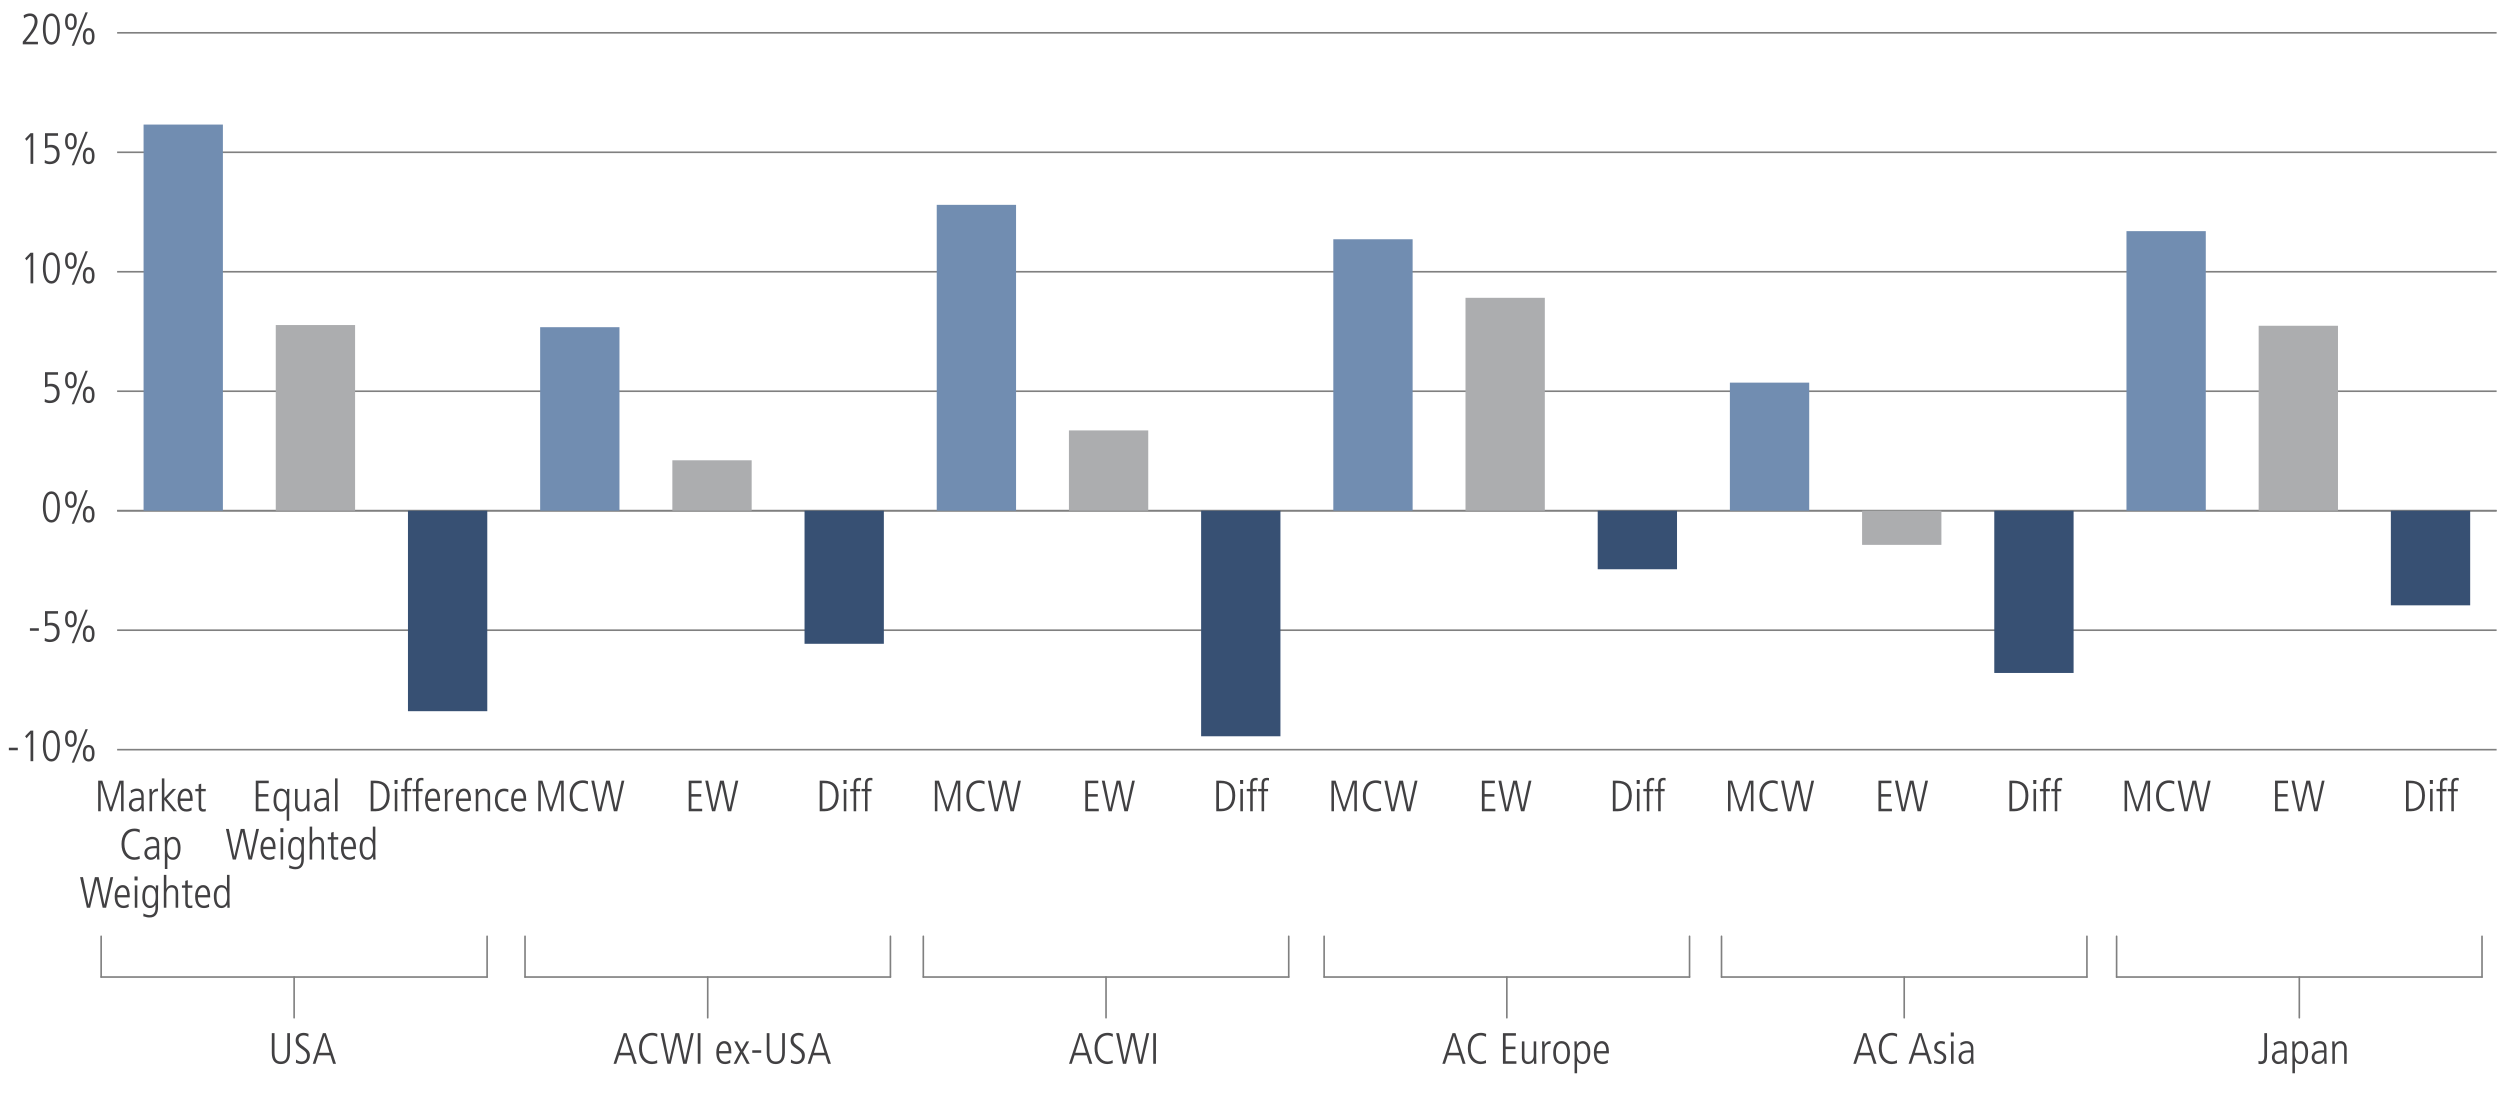 <?xml version="1.0" encoding="utf-8"?>
<!-- Generator: Adobe Illustrator 27.7.0, SVG Export Plug-In . SVG Version: 6.00 Build 0)  -->
<svg version="1.1" id="Layer01" xmlns="http://www.w3.org/2000/svg" xmlns:xlink="http://www.w3.org/1999/xlink" x="0px" y="0px"
	 viewBox="0 0 1140 499.61" style="enable-background:new 0 0 1140 499.61;" xml:space="preserve">
<style type="text/css">
	.st0{fill:none;stroke:#808080;stroke-width:0.75;stroke-miterlimit:10;}
	.st1{fill:#414042;}
	.st2{fill:none;}
	.st3{fill:#718DB1;}
	.st4{fill:#ACADAF;}
	.st5{fill:#375073;}
	.st6{fill:none;stroke:#808080;stroke-width:0.75;stroke-linecap:round;stroke-linejoin:round;stroke-miterlimit:10;}
</style>
<g>
	<line class="st0" x1="53.41" y1="232.88" x2="1138.46" y2="232.88"/>
	<g>
		<path class="st1" d="M4.04,342.12v-1.16h4.08v1.16H4.04z"/>
		<path class="st1" d="M13.92,347.12v-12.56l-1.8,2.08l-0.68-0.92l2.48-2.56h1.24v13.96H13.92z"/>
		<path class="st1" d="M19.56,340.14c0-4.42,1.38-7.12,3.88-7.12c2.54,0,3.88,2.72,3.88,7.12s-1.38,7.12-3.88,7.12
			C20.94,347.26,19.56,344.54,19.56,340.14z M26.09,340.14c0-3.92-0.9-5.96-2.64-5.96c-1.68,0-2.64,1.98-2.64,5.96
			c0,3.94,0.96,5.96,2.64,5.96C25.14,346.1,26.09,344.08,26.09,340.14z"/>
		<path class="st1" d="M29.68,336.8c0-2.4,0.92-3.78,2.66-3.78c1.7,0,2.66,1.32,2.66,3.78s-0.96,3.78-2.66,3.78
			C30.6,340.58,29.68,339.2,29.68,336.8z M33.85,336.8c0-2-0.56-2.7-1.5-2.7c-0.94,0-1.5,0.68-1.5,2.7c0,2.08,0.6,2.7,1.5,2.7
			C33.25,339.5,33.85,338.88,33.85,336.8z M32.71,347.78l6.26-15.28h1.08l-6.26,15.28H32.71z M37.79,343.48
			c0-2.46,0.96-3.78,2.66-3.78c1.74,0,2.66,1.38,2.66,3.78s-0.92,3.78-2.66,3.78C38.75,347.26,37.79,345.94,37.79,343.48z
			 M41.95,343.48c0-2.02-0.58-2.7-1.52-2.7c-0.88,0-1.48,0.62-1.48,2.7c0,2.06,0.56,2.7,1.5,2.7
			C41.35,346.18,41.95,345.56,41.95,343.48z"/>
	</g>
	<g>
		<path class="st1" d="M13.64,287.64v-1.16h4.08v1.16H13.64z"/>
		<path class="st1" d="M20.44,290.9c0.74,0.48,1.6,0.72,2.4,0.72c1.9,0,3.04-1.34,3.04-3.42c0-1.9-1.04-3.08-3.04-3.08
			c-0.82,0-1.44,0.12-2.32,0.5v-6.94h5.94v1.16h-4.78v4.4c0.38-0.14,0.98-0.28,1.54-0.28c2.62,0,3.98,1.46,3.98,4.24
			c0,2.82-1.62,4.58-4.42,4.58c-0.86,0-1.48-0.12-2.4-0.54L20.44,290.9z"/>
		<path class="st1" d="M29.68,282.32c0-2.4,0.92-3.78,2.66-3.78c1.7,0,2.66,1.32,2.66,3.78s-0.96,3.78-2.66,3.78
			C30.6,286.1,29.68,284.72,29.68,282.32z M33.84,282.32c0-2-0.56-2.7-1.5-2.7c-0.94,0-1.5,0.68-1.5,2.7c0,2.08,0.6,2.7,1.5,2.7
			C33.24,285.02,33.84,284.4,33.84,282.32z M32.7,293.3l6.26-15.28h1.08l-6.26,15.28H32.7z M37.79,289c0-2.46,0.96-3.78,2.66-3.78
			c1.74,0,2.66,1.38,2.66,3.78s-0.92,3.78-2.66,3.78C38.75,292.78,37.79,291.46,37.79,289z M41.95,289c0-2.02-0.58-2.7-1.52-2.7
			c-0.88,0-1.48,0.62-1.48,2.7c0,2.06,0.56,2.7,1.5,2.7C41.35,291.7,41.95,291.08,41.95,289z"/>
	</g>
	<g>
		<path class="st1" d="M19.56,231.17c0-4.42,1.38-7.12,3.88-7.12c2.54,0,3.88,2.72,3.88,7.12s-1.38,7.12-3.88,7.12
			C20.94,238.3,19.56,235.58,19.56,231.17z M26.09,231.17c0-3.92-0.9-5.96-2.64-5.96c-1.68,0-2.64,1.98-2.64,5.96
			c0,3.94,0.96,5.96,2.64,5.96C25.14,237.14,26.09,235.12,26.09,231.17z"/>
		<path class="st1" d="M29.68,227.83c0-2.4,0.92-3.78,2.66-3.78c1.7,0,2.66,1.32,2.66,3.78s-0.96,3.78-2.66,3.78
			C30.6,231.62,29.68,230.23,29.68,227.83z M33.84,227.83c0-2-0.56-2.7-1.5-2.7c-0.94,0-1.5,0.68-1.5,2.7c0,2.08,0.6,2.7,1.5,2.7
			C33.24,230.53,33.84,229.91,33.84,227.83z M32.7,238.82l6.26-15.28h1.08l-6.26,15.28H32.7z M37.79,234.52
			c0-2.46,0.96-3.78,2.66-3.78c1.74,0,2.66,1.38,2.66,3.78s-0.92,3.78-2.66,3.78C38.75,238.3,37.79,236.98,37.79,234.52z
			 M41.95,234.52c0-2.02-0.58-2.7-1.52-2.7c-0.88,0-1.48,0.62-1.48,2.7c0,2.06,0.56,2.7,1.5,2.7
			C41.35,237.22,41.95,236.6,41.95,234.52z"/>
	</g>
	<g>
		<path class="st1" d="M20.44,181.93c0.74,0.48,1.6,0.72,2.4,0.72c1.9,0,3.04-1.34,3.04-3.42c0-1.9-1.04-3.08-3.04-3.08
			c-0.82,0-1.44,0.12-2.32,0.5v-6.94h5.94v1.16h-4.78v4.4c0.38-0.14,0.98-0.28,1.54-0.28c2.62,0,3.98,1.46,3.98,4.24
			c0,2.82-1.62,4.58-4.42,4.58c-0.86,0-1.48-0.12-2.4-0.54L20.44,181.93z"/>
		<path class="st1" d="M29.68,173.35c0-2.4,0.92-3.78,2.66-3.78c1.7,0,2.66,1.32,2.66,3.78s-0.96,3.78-2.66,3.78
			C30.6,177.13,29.68,175.75,29.68,173.35z M33.84,173.35c0-2-0.56-2.7-1.5-2.7c-0.94,0-1.5,0.68-1.5,2.7c0,2.08,0.6,2.7,1.5,2.7
			C33.24,176.05,33.84,175.43,33.84,173.35z M32.7,184.33l6.26-15.28h1.08l-6.26,15.28H32.7z M37.79,180.03
			c0-2.46,0.96-3.78,2.66-3.78c1.74,0,2.66,1.38,2.66,3.78s-0.92,3.78-2.66,3.78C38.75,183.81,37.79,182.49,37.79,180.03z
			 M41.95,180.03c0-2.02-0.58-2.7-1.52-2.7c-0.88,0-1.48,0.62-1.48,2.7c0,2.06,0.56,2.7,1.5,2.7
			C41.35,182.73,41.95,182.11,41.95,180.03z"/>
	</g>
	<g>
		<path class="st1" d="M13.92,129.19v-12.56l-1.8,2.08l-0.68-0.92l2.48-2.56h1.24v13.96H13.92z"/>
		<path class="st1" d="M19.56,122.21c0-4.42,1.38-7.12,3.88-7.12c2.54,0,3.88,2.72,3.88,7.12s-1.38,7.12-3.88,7.12
			C20.94,129.33,19.56,126.61,19.56,122.21z M26.08,122.21c0-3.92-0.9-5.96-2.64-5.96c-1.68,0-2.64,1.98-2.64,5.96
			c0,3.94,0.96,5.96,2.64,5.96C25.14,128.17,26.08,126.15,26.08,122.21z"/>
		<path class="st1" d="M29.68,118.87c0-2.4,0.92-3.78,2.66-3.78c1.7,0,2.66,1.32,2.66,3.78s-0.96,3.78-2.66,3.78
			C30.6,122.65,29.68,121.27,29.68,118.87z M33.84,118.87c0-2-0.56-2.7-1.5-2.7c-0.94,0-1.5,0.68-1.5,2.7c0,2.08,0.6,2.7,1.5,2.7
			C33.24,121.57,33.84,120.95,33.84,118.87z M32.7,129.85l6.26-15.28h1.08l-6.26,15.28H32.7z M37.79,125.55
			c0-2.46,0.96-3.78,2.66-3.78c1.74,0,2.66,1.38,2.66,3.78s-0.92,3.78-2.66,3.78C38.75,129.33,37.79,128.01,37.79,125.55z
			 M41.95,125.55c0-2.02-0.58-2.7-1.52-2.7c-0.88,0-1.48,0.62-1.48,2.7c0,2.06,0.56,2.7,1.5,2.7
			C41.35,128.25,41.95,127.63,41.95,125.55z"/>
	</g>
	<g>
		<path class="st1" d="M13.92,74.71V62.15l-1.8,2.08l-0.68-0.92l2.48-2.56h1.24v13.96H13.92z"/>
		<path class="st1" d="M20.44,72.97c0.74,0.48,1.6,0.72,2.4,0.72c1.9,0,3.04-1.34,3.04-3.42c0-1.9-1.04-3.08-3.04-3.08
			c-0.82,0-1.44,0.12-2.32,0.5v-6.94h5.94v1.16h-4.78v4.4c0.38-0.14,0.98-0.28,1.54-0.28c2.62,0,3.98,1.46,3.98,4.24
			c0,2.82-1.62,4.58-4.42,4.58c-0.86,0-1.48-0.12-2.4-0.54L20.44,72.97z"/>
		<path class="st1" d="M29.68,64.39c0-2.4,0.92-3.78,2.66-3.78c1.7,0,2.66,1.32,2.66,3.78c0,2.46-0.96,3.78-2.66,3.78
			C30.6,68.17,29.68,66.79,29.68,64.39z M33.84,64.39c0-2-0.56-2.7-1.5-2.7c-0.94,0-1.5,0.68-1.5,2.7c0,2.08,0.6,2.7,1.5,2.7
			C33.24,67.09,33.84,66.47,33.84,64.39z M32.7,75.37l6.26-15.28h1.08l-6.26,15.28H32.7z M37.79,71.07c0-2.46,0.96-3.78,2.66-3.78
			c1.74,0,2.66,1.38,2.66,3.78s-0.92,3.78-2.66,3.78C38.75,74.85,37.79,73.53,37.79,71.07z M41.95,71.07c0-2.02-0.58-2.7-1.52-2.7
			c-0.88,0-1.48,0.62-1.48,2.7c0,2.06,0.56,2.7,1.5,2.7C41.35,73.77,41.95,73.15,41.95,71.07z"/>
	</g>
	<g>
		<path class="st1" d="M10.38,20.23v-1.22l2.16-2.68c1.98-2.46,3.26-4.76,3.26-6.54c0-1.6-0.76-2.5-2.18-2.5
			c-0.86,0-1.92,0.48-2.66,1.1l-0.18-1.38c0.96-0.62,1.92-0.88,2.94-0.88c2.1,0,3.4,1.5,3.4,3.66c0,1.76-0.86,3.72-3.58,7.1
			l-1.76,2.18h5.52v1.16H10.38z"/>
		<path class="st1" d="M19.56,13.25c0-4.42,1.38-7.12,3.88-7.12c2.54,0,3.88,2.72,3.88,7.12s-1.38,7.12-3.88,7.12
			C20.94,20.37,19.56,17.65,19.56,13.25z M26.08,13.25c0-3.92-0.9-5.96-2.64-5.96c-1.68,0-2.64,1.98-2.64,5.96
			c0,3.94,0.96,5.96,2.64,5.96C25.14,19.21,26.08,17.19,26.08,13.25z"/>
		<path class="st1" d="M29.68,9.91c0-2.4,0.92-3.78,2.66-3.78c1.7,0,2.66,1.32,2.66,3.78s-0.96,3.78-2.66,3.78
			C30.6,13.69,29.68,12.31,29.68,9.91z M33.84,9.91c0-2-0.56-2.7-1.5-2.7c-0.94,0-1.5,0.68-1.5,2.7c0,2.08,0.6,2.7,1.5,2.7
			C33.24,12.61,33.84,11.99,33.84,9.91z M32.7,20.89l6.26-15.28h1.08l-6.26,15.28H32.7z M37.79,16.59c0-2.46,0.96-3.78,2.66-3.78
			c1.74,0,2.66,1.38,2.66,3.78s-0.92,3.78-2.66,3.78C38.75,20.37,37.79,19.05,37.79,16.59z M41.95,16.59c0-2.02-0.58-2.7-1.52-2.7
			c-0.88,0-1.48,0.62-1.48,2.7c0,2.06,0.56,2.7,1.5,2.7C41.35,19.29,41.95,18.67,41.95,16.59z"/>
	</g>
	<line class="st0" x1="53.41" y1="341.85" x2="1138.46" y2="341.85"/>
	<line class="st0" x1="53.41" y1="287.37" x2="1138.46" y2="287.37"/>
	<line class="st0" x1="53.41" y1="232.88" x2="1138.46" y2="232.88"/>
	<line class="st0" x1="53.41" y1="178.4" x2="1138.46" y2="178.4"/>
	<line class="st0" x1="53.41" y1="123.92" x2="1138.46" y2="123.92"/>
	<line class="st0" x1="53.41" y1="69.44" x2="1138.46" y2="69.44"/>
	<line class="st0" x1="53.41" y1="14.96" x2="1138.46" y2="14.96"/>
	<rect x="65.47" y="56.8" class="st3" width="36.17" height="176.08"/>
	<rect x="125.75" y="148.22" class="st4" width="36.17" height="84.66"/>
	<rect x="186.03" y="232.88" class="st5" width="36.17" height="91.42"/>
	<rect x="246.31" y="149.2" class="st3" width="36.17" height="83.68"/>
	<rect x="306.59" y="209.89" class="st4" width="36.17" height="22.99"/>
	<rect x="366.87" y="232.88" class="st5" width="36.17" height="60.69"/>
	<rect x="427.15" y="93.41" class="st3" width="36.17" height="139.47"/>
	<rect x="487.43" y="196.27" class="st4" width="36.17" height="36.61"/>
	<rect x="547.71" y="232.88" class="st5" width="36.17" height="102.86"/>
	<rect x="607.99" y="109.1" class="st3" width="36.17" height="123.78"/>
	<rect x="668.27" y="135.8" class="st4" width="36.17" height="97.09"/>
	<rect x="728.55" y="232.88" class="st5" width="36.17" height="26.7"/>
	<rect x="788.83" y="174.48" class="st3" width="36.17" height="58.4"/>
	<rect x="849.11" y="232.88" class="st4" width="36.17" height="15.58"/>
	<rect x="909.39" y="232.88" class="st5" width="36.17" height="73.99"/>
	<rect x="969.67" y="105.4" class="st3" width="36.17" height="127.49"/>
	<rect x="1029.95" y="148.55" class="st4" width="36.17" height="84.34"/>
	<rect x="1090.23" y="232.88" class="st5" width="36.17" height="43.15"/>
	<g>
		<path class="st1" d="M1097.14,369.94v-13.96h1.82c4.4,0,6.82,2.02,6.82,6.78c0,4.68-2.54,7.18-6.48,7.18H1097.14z M1099.64,368.78
			c2.84,0,4.82-2.08,4.82-5.84c0-3.52-1.28-5.8-5.02-5.8h-1.06v11.64H1099.64z"/>
		<path class="st1" d="M1108,357.48v-1.8h1.4v1.8H1108z M1108.12,369.94v-10.2h1.16v10.2H1108.12z"/>
		<path class="st1" d="M1112.62,369.94v-9.12h-1.58v-1.08h1.58v-2.26c0-1.9,0.8-2.78,2.5-2.78c0.22,0,0.5,0,0.88,0.1v1.16
			c-0.3-0.12-0.58-0.18-0.92-0.18c-0.88,0-1.3,0.6-1.3,1.5v2.46h1.8v1.08h-1.8v9.12H1112.62z"/>
		<path class="st1" d="M1117.8,369.94v-9.12h-1.58v-1.08h1.58v-2.26c0-1.9,0.8-2.78,2.5-2.78c0.22,0,0.5,0,0.88,0.1v1.16
			c-0.3-0.12-0.58-0.18-0.92-0.18c-0.88,0-1.3,0.6-1.3,1.5v2.46h1.8v1.08h-1.8v9.12H1117.8z"/>
	</g>
	<g>
		<path class="st1" d="M1037.42,369.94v-13.96h5.92v1.16h-4.68v4.96h4.46v1.16h-4.46v5.52h4.9v1.16H1037.42z"/>
		<path class="st1" d="M1055.24,369.94l-2.74-12.56h-0.04l-2.96,12.56h-1.46l-3.1-13.96h1.32l2.5,12.48h0.04l2.9-12.48h1.7
			l2.62,12.48h0.04l2.72-12.48h1.24l-3.22,13.96H1055.24z"/>
	</g>
	<g>
		<path class="st1" d="M979.25,369.94v-12.8h-0.04l-4.12,12.8h-0.94l-4.14-12.8h-0.04v12.8h-1.16v-13.96h1.9l3.88,12.12h0.04
			l3.88-12.12h1.9v13.96H979.25z"/>
		<path class="st1" d="M991.45,369.64c-0.66,0.26-1.52,0.44-2.38,0.44c-3.76,0-5.92-2.96-5.92-7.2c0-3.88,1.9-7.04,5.98-7.04
			c0.94,0,1.78,0.2,2.36,0.46l-0.06,1.4c-0.56-0.4-1.54-0.7-2.36-0.7c-1.7,0-4.6,1.04-4.6,5.96c0,3.82,2.1,5.96,4.58,5.96
			c0.74,0,1.36-0.12,2.34-0.62L991.45,369.64z"/>
		<path class="st1" d="M1003.29,369.94l-2.74-12.56h-0.04l-2.96,12.56h-1.46l-3.1-13.96h1.32l2.5,12.48h0.04l2.9-12.48h1.7
			l2.62,12.48h0.04l2.72-12.48h1.24l-3.22,13.96H1003.29z"/>
	</g>
	<g>
		<path class="st1" d="M916.3,369.94v-13.96h1.82c4.4,0,6.82,2.02,6.82,6.78c0,4.68-2.54,7.18-6.48,7.18H916.3z M918.8,368.78
			c2.84,0,4.82-2.08,4.82-5.84c0-3.52-1.28-5.8-5.02-5.8h-1.06v11.64H918.8z"/>
		<path class="st1" d="M927.16,357.48v-1.8h1.4v1.8H927.16z M927.28,369.94v-10.2h1.16v10.2H927.28z"/>
		<path class="st1" d="M931.78,369.94v-9.12h-1.58v-1.08h1.58v-2.26c0-1.9,0.8-2.78,2.5-2.78c0.22,0,0.5,0,0.88,0.1v1.16
			c-0.3-0.12-0.58-0.18-0.92-0.18c-0.88,0-1.3,0.6-1.3,1.5v2.46h1.8v1.08h-1.8v9.12H931.78z"/>
		<path class="st1" d="M936.96,369.94v-9.12h-1.58v-1.08h1.58v-2.26c0-1.9,0.8-2.78,2.5-2.78c0.22,0,0.5,0,0.88,0.1v1.16
			c-0.3-0.12-0.58-0.18-0.92-0.18c-0.88,0-1.3,0.6-1.3,1.5v2.46h1.8v1.08h-1.8v9.12H936.96z"/>
	</g>
	<g>
		<path class="st1" d="M856.58,369.94v-13.96h5.92v1.16h-4.68v4.96h4.46v1.16h-4.46v5.52h4.9v1.16H856.58z"/>
		<path class="st1" d="M874.4,369.94l-2.74-12.56h-0.04l-2.96,12.56h-1.46l-3.1-13.96h1.32l2.5,12.48h0.04l2.9-12.48h1.7l2.62,12.48
			h0.04l2.72-12.48h1.24l-3.22,13.96H874.4z"/>
	</g>
	<g>
		<path class="st1" d="M798.41,369.94v-12.8h-0.04l-4.12,12.8h-0.94l-4.14-12.8h-0.04v12.8h-1.16v-13.96h1.9l3.88,12.12h0.04
			l3.88-12.12h1.9v13.96H798.41z"/>
		<path class="st1" d="M810.61,369.64c-0.66,0.26-1.52,0.44-2.38,0.44c-3.76,0-5.92-2.96-5.92-7.2c0-3.88,1.9-7.04,5.98-7.04
			c0.94,0,1.78,0.2,2.36,0.46l-0.06,1.4c-0.56-0.4-1.54-0.7-2.36-0.7c-1.7,0-4.6,1.04-4.6,5.96c0,3.82,2.1,5.96,4.58,5.96
			c0.74,0,1.36-0.12,2.34-0.62L810.61,369.64z"/>
		<path class="st1" d="M822.45,369.94l-2.74-12.56h-0.04l-2.96,12.56h-1.46l-3.1-13.96h1.32l2.5,12.48h0.04l2.9-12.48h1.7
			l2.62,12.48h0.04l2.72-12.48h1.24l-3.22,13.96H822.45z"/>
	</g>
	<g>
		<path class="st1" d="M735.46,369.94v-13.96h1.82c4.4,0,6.82,2.02,6.82,6.78c0,4.68-2.54,7.18-6.48,7.18H735.46z M737.96,368.78
			c2.84,0,4.82-2.08,4.82-5.84c0-3.52-1.28-5.8-5.02-5.8h-1.06v11.64H737.96z"/>
		<path class="st1" d="M746.32,357.48v-1.8h1.4v1.8H746.32z M746.44,369.94v-10.2h1.16v10.2H746.44z"/>
		<path class="st1" d="M750.94,369.94v-9.12h-1.58v-1.08h1.58v-2.26c0-1.9,0.8-2.78,2.5-2.78c0.22,0,0.5,0,0.88,0.1v1.16
			c-0.3-0.12-0.58-0.18-0.92-0.18c-0.88,0-1.3,0.6-1.3,1.5v2.46h1.8v1.08h-1.8v9.12H750.94z"/>
		<path class="st1" d="M756.12,369.94v-9.12h-1.58v-1.08h1.58v-2.26c0-1.9,0.8-2.78,2.5-2.78c0.22,0,0.5,0,0.88,0.1v1.16
			c-0.3-0.12-0.58-0.18-0.92-0.18c-0.88,0-1.3,0.6-1.3,1.5v2.46h1.8v1.08h-1.8v9.12H756.12z"/>
	</g>
	<g>
		<path class="st1" d="M675.74,369.94v-13.96h5.92v1.16h-4.68v4.96h4.46v1.16h-4.46v5.52h4.9v1.16H675.74z"/>
		<path class="st1" d="M693.56,369.94l-2.74-12.56h-0.04l-2.96,12.56h-1.46l-3.1-13.96h1.32l2.5,12.48h0.04l2.9-12.48h1.7
			l2.62,12.48h0.04l2.72-12.48h1.24l-3.22,13.96H693.56z"/>
	</g>
	<g>
		<path class="st1" d="M617.57,369.94v-12.8h-0.04l-4.12,12.8h-0.94l-4.14-12.8h-0.04v12.8h-1.16v-13.96h1.9l3.88,12.12h0.04
			l3.88-12.12h1.9v13.96H617.57z"/>
		<path class="st1" d="M629.77,369.64c-0.66,0.26-1.52,0.44-2.38,0.44c-3.76,0-5.92-2.96-5.92-7.2c0-3.88,1.9-7.04,5.98-7.04
			c0.94,0,1.78,0.2,2.36,0.46l-0.06,1.4c-0.56-0.4-1.54-0.7-2.36-0.7c-1.7,0-4.6,1.04-4.6,5.96c0,3.82,2.1,5.96,4.58,5.96
			c0.74,0,1.36-0.12,2.34-0.62L629.77,369.64z"/>
		<path class="st1" d="M641.6,369.94l-2.74-12.56h-0.04l-2.96,12.56h-1.46l-3.1-13.96h1.32l2.5,12.48h0.04l2.9-12.48h1.7l2.62,12.48
			h0.04l2.72-12.48h1.24l-3.22,13.96H641.6z"/>
	</g>
	<g>
		<path class="st1" d="M554.62,369.94v-13.96h1.82c4.4,0,6.82,2.02,6.82,6.78c0,4.68-2.54,7.18-6.48,7.18H554.62z M557.12,368.78
			c2.84,0,4.82-2.08,4.82-5.84c0-3.52-1.28-5.8-5.02-5.8h-1.06v11.64H557.12z"/>
		<path class="st1" d="M565.48,357.48v-1.8h1.4v1.8H565.48z M565.6,369.94v-10.2h1.16v10.2H565.6z"/>
		<path class="st1" d="M570.1,369.94v-9.12h-1.58v-1.08h1.58v-2.26c0-1.9,0.8-2.78,2.5-2.78c0.22,0,0.5,0,0.88,0.1v1.16
			c-0.3-0.12-0.58-0.18-0.92-0.18c-0.88,0-1.3,0.6-1.3,1.5v2.46h1.8v1.08h-1.8v9.12H570.1z"/>
		<path class="st1" d="M575.28,369.94v-9.12h-1.58v-1.08h1.58v-2.26c0-1.9,0.8-2.78,2.5-2.78c0.22,0,0.5,0,0.88,0.1v1.16
			c-0.3-0.12-0.58-0.18-0.92-0.18c-0.88,0-1.3,0.6-1.3,1.5v2.46h1.8v1.08h-1.8v9.12H575.28z"/>
	</g>
	<g>
		<path class="st1" d="M494.9,369.94v-13.96h5.92v1.16h-4.68v4.96h4.46v1.16h-4.46v5.52h4.9v1.16H494.9z"/>
		<path class="st1" d="M512.72,369.94l-2.74-12.56h-0.04l-2.96,12.56h-1.46l-3.1-13.96h1.32l2.5,12.48h0.04l2.9-12.48h1.7
			l2.62,12.48h0.04l2.72-12.48h1.24l-3.22,13.96H512.72z"/>
	</g>
	<g>
		<path class="st1" d="M436.73,369.94v-12.8h-0.04l-4.12,12.8h-0.94l-4.14-12.8h-0.04v12.8h-1.16v-13.96h1.9l3.88,12.12h0.04
			l3.88-12.12h1.9v13.96H436.73z"/>
		<path class="st1" d="M448.93,369.64c-0.66,0.26-1.52,0.44-2.38,0.44c-3.76,0-5.92-2.96-5.92-7.2c0-3.88,1.9-7.04,5.98-7.04
			c0.94,0,1.78,0.2,2.36,0.46l-0.06,1.4c-0.56-0.4-1.54-0.7-2.36-0.7c-1.7,0-4.6,1.04-4.6,5.96c0,3.82,2.1,5.96,4.58,5.96
			c0.74,0,1.36-0.12,2.34-0.62L448.93,369.64z"/>
		<path class="st1" d="M460.77,369.94l-2.74-12.56h-0.04l-2.96,12.56h-1.46l-3.1-13.96h1.32l2.5,12.48h0.04l2.9-12.48h1.7
			l2.62,12.48h0.04l2.72-12.48h1.24l-3.22,13.96H460.77z"/>
	</g>
	<g>
		<path class="st1" d="M373.78,369.94v-13.96h1.82c4.4,0,6.82,2.02,6.82,6.78c0,4.68-2.54,7.18-6.48,7.18H373.78z M376.28,368.78
			c2.84,0,4.82-2.08,4.82-5.84c0-3.52-1.28-5.8-5.02-5.8h-1.06v11.64H376.28z"/>
		<path class="st1" d="M384.63,357.48v-1.8h1.4v1.8H384.63z M384.76,369.94v-10.2h1.16v10.2H384.76z"/>
		<path class="st1" d="M389.26,369.94v-9.12h-1.58v-1.08h1.58v-2.26c0-1.9,0.8-2.78,2.5-2.78c0.22,0,0.5,0,0.88,0.1v1.16
			c-0.3-0.12-0.58-0.18-0.92-0.18c-0.88,0-1.3,0.6-1.3,1.5v2.46h1.8v1.08h-1.8v9.12H389.26z"/>
		<path class="st1" d="M394.44,369.94v-9.12h-1.58v-1.08h1.58v-2.26c0-1.9,0.8-2.78,2.5-2.78c0.22,0,0.5,0,0.88,0.1v1.16
			c-0.3-0.12-0.58-0.18-0.92-0.18c-0.88,0-1.3,0.6-1.3,1.5v2.46h1.8v1.08h-1.8v9.12H394.44z"/>
	</g>
	<g>
		<path class="st1" d="M314.05,369.94v-13.96h5.92v1.16h-4.68v4.96h4.46v1.16h-4.46v5.52h4.9v1.16H314.05z"/>
		<path class="st1" d="M331.88,369.94l-2.74-12.56h-0.04l-2.96,12.56h-1.46l-3.1-13.96h1.32l2.5,12.48h0.04l2.9-12.48h1.7
			l2.62,12.48h0.04l2.72-12.48h1.24l-3.22,13.96H331.88z"/>
	</g>
	<g>
		<path class="st1" d="M255.89,369.94v-12.8h-0.04l-4.12,12.8h-0.94l-4.14-12.8h-0.04v12.8h-1.16v-13.96h1.9l3.88,12.12h0.04
			l3.88-12.12h1.9v13.96H255.89z"/>
		<path class="st1" d="M268.09,369.64c-0.66,0.26-1.52,0.44-2.38,0.44c-3.76,0-5.92-2.96-5.92-7.2c0-3.88,1.9-7.04,5.98-7.04
			c0.94,0,1.78,0.2,2.36,0.46l-0.06,1.4c-0.56-0.4-1.54-0.7-2.36-0.7c-1.7,0-4.6,1.04-4.6,5.96c0,3.82,2.1,5.96,4.58,5.96
			c0.74,0,1.36-0.12,2.34-0.62L268.09,369.64z"/>
		<path class="st1" d="M279.92,369.94l-2.74-12.56h-0.04l-2.96,12.56h-1.46l-3.1-13.96h1.32l2.5,12.48h0.04l2.9-12.48h1.7
			l2.62,12.48h0.04l2.72-12.48h1.24l-3.22,13.96H279.92z"/>
	</g>
	<g>
		<path class="st1" d="M169.04,369.94v-13.96h1.82c4.4,0,6.82,2.02,6.82,6.78c0,4.68-2.54,7.18-6.48,7.18H169.04z M171.54,368.78
			c2.84,0,4.82-2.08,4.82-5.84c0-3.52-1.28-5.8-5.02-5.8h-1.06v11.64H171.54z"/>
		<path class="st1" d="M179.9,357.48v-1.8h1.4v1.8H179.9z M180.02,369.94v-10.2h1.16v10.2H180.02z"/>
		<path class="st1" d="M184.52,369.94v-9.12h-1.58v-1.08h1.58v-2.26c0-1.9,0.8-2.78,2.5-2.78c0.22,0,0.5,0,0.88,0.1v1.16
			c-0.3-0.12-0.58-0.18-0.92-0.18c-0.88,0-1.3,0.6-1.3,1.5v2.46h1.8v1.08h-1.8v9.12H184.52z"/>
		<path class="st1" d="M189.7,369.94v-9.12h-1.58v-1.08h1.58v-2.26c0-1.9,0.8-2.78,2.5-2.78c0.22,0,0.5,0,0.88,0.1v1.16
			c-0.3-0.12-0.58-0.18-0.92-0.18c-0.88,0-1.3,0.6-1.3,1.5v2.46h1.8v1.08h-1.8v9.12H189.7z"/>
		<path class="st1" d="M200.2,369.5c-0.74,0.42-1.5,0.58-2.38,0.58c-2.56,0-4-1.76-4-5.26c0-3.68,1.8-5.22,3.62-5.22
			c2.94,0,3.26,3.06,3.26,5.62h-5.64c0,2.46,1.06,3.78,2.88,3.78c0.66,0,1.64-0.34,2.2-0.84L200.2,369.5z M199.46,364.14
			c0-2.16-0.8-3.46-2.08-3.46c-1.32,0-2.28,1.6-2.32,3.46H199.46z"/>
		<path class="st1" d="M202.88,369.94v-7.24c0-0.34-0.04-1.34-0.08-2.96h1.08l0.08,1.62H204c0.56-1.14,1.32-1.76,2.66-1.76h0.06
			v1.24c-1.9,0-2.68,0.9-2.68,2.6v6.5H202.88z"/>
		<path class="st1" d="M214.28,369.5c-0.74,0.42-1.5,0.58-2.38,0.58c-2.56,0-4-1.76-4-5.26c0-3.68,1.8-5.22,3.62-5.22
			c2.94,0,3.26,3.06,3.26,5.62h-5.64c0,2.46,1.06,3.78,2.88,3.78c0.66,0,1.64-0.34,2.2-0.84L214.28,369.5z M213.54,364.14
			c0-2.16-0.8-3.46-2.08-3.46c-1.32,0-2.28,1.6-2.32,3.46H213.54z"/>
		<path class="st1" d="M222.34,369.94v-6.96c0-0.74-0.08-2.3-1.9-2.3c-1.42,0-2.32,1.38-2.32,2.86v6.4h-1.16v-7.06
			c0-0.94-0.08-2.58-0.08-3.14h1.08c0.04,0.34,0.06,0.92,0.08,1.5h0.04c0.56-1.1,1.46-1.64,2.6-1.64c2.84,0,2.82,2.88,2.82,3.44v6.9
			H222.34z"/>
		<path class="st1" d="M231.9,369.7c-0.5,0.22-1.26,0.38-1.98,0.38c-2.42,0-4.24-1.98-4.24-5.2c0-3.36,1.56-5.28,4.22-5.28
			c0.78,0,1.34,0.14,1.9,0.36l-0.06,1.32c-0.4-0.34-1.18-0.52-1.84-0.52c-1.78,0-2.98,1.32-2.98,3.78c0,2.9,1.32,4.38,3.16,4.38
			c0.62,0,1.4-0.2,1.72-0.54L231.9,369.7z"/>
		<path class="st1" d="M239.46,369.5c-0.74,0.42-1.5,0.58-2.38,0.58c-2.56,0-4-1.76-4-5.26c0-3.68,1.8-5.22,3.62-5.22
			c2.94,0,3.26,3.06,3.26,5.62h-5.64c0,2.46,1.06,3.78,2.88,3.78c0.66,0,1.64-0.34,2.2-0.84L239.46,369.5z M238.72,364.14
			c0-2.16-0.8-3.46-2.08-3.46c-1.32,0-2.28,1.6-2.32,3.46H238.72z"/>
	</g>
	<g>
		<path class="st1" d="M116.63,369.94v-13.96h5.92v1.16h-4.68v4.96h4.46v1.16h-4.46v5.52h4.9v1.16H116.63z"/>
		<path class="st1" d="M130.73,374.26v-5.72h-0.04c-0.62,1.04-1.38,1.54-2.58,1.54c-2.54,0-3.38-2.9-3.38-4.86
			c0-1.56,0.16-5.62,3.44-5.62c1.28,0,2.06,0.58,2.68,1.64h0.04v-1.5h1.08l-0.04,1.12c-0.02,0.66-0.04,1.3-0.04,1.88v11.52H130.73z
			 M130.81,364.72c0-2.62-0.84-4.04-2.52-4.04c-1.5,0-2.32,1.36-2.32,4.18c0,2.7,0.8,4.14,2.34,4.14
			C129.99,369,130.81,367.74,130.81,364.72z"/>
		<path class="st1" d="M140.07,369.94c-0.06-0.54-0.08-1.02-0.08-1.5h-0.04c-0.34,0.94-1.38,1.64-2.6,1.64
			c-1.86,0-2.82-1.2-2.82-3.14v-7.2h1.16v6.96c0,1.6,0.64,2.3,1.9,2.3c1.44,0,2.32-1.4,2.32-2.84v-6.42h1.16v7.24
			c0,0.34,0.04,1.56,0.08,2.96H140.07z"/>
		<path class="st1" d="M149.07,369.94l-0.08-1.46h-0.04c-0.7,1.12-1.56,1.6-2.84,1.6c-1.6,0-2.86-1.3-2.86-2.98
			c0-3.2,3.42-3.3,4.92-3.3h0.74v-0.24c0-2.16-0.7-2.88-2.12-2.88c-0.86,0-1.76,0.4-2.56,1.04l-0.18-1.22
			c1.28-0.74,1.98-0.9,2.8-0.9c2.02,0,3.14,1.12,3.14,3.3v4.9c0,0.34,0.02,0.88,0.12,2.14H149.07z M148.91,364.8
			c-2.5,0-4.42,0.04-4.42,2.3c0,1.04,0.78,1.9,1.88,1.9c1.46,0,2.54-1.08,2.54-2.92V364.8z"/>
		<path class="st1" d="M152.77,369.94v-15h1.16v15H152.77z"/>
		<path class="st1" d="M113.32,391.94l-2.74-12.56h-0.04l-2.96,12.56h-1.46l-3.1-13.96h1.32l2.5,12.48h0.04l2.9-12.48h1.7
			l2.62,12.48h0.04l2.72-12.48h1.24l-3.22,13.96H113.32z"/>
		<path class="st1" d="M125.18,391.5c-0.74,0.42-1.5,0.58-2.38,0.58c-2.56,0-4-1.76-4-5.26c0-3.68,1.8-5.22,3.62-5.22
			c2.94,0,3.26,3.06,3.26,5.62h-5.64c0,2.46,1.06,3.78,2.88,3.78c0.66,0,1.64-0.34,2.2-0.84L125.18,391.5z M124.44,386.14
			c0-2.16-0.8-3.46-2.08-3.46c-1.32,0-2.28,1.6-2.32,3.46H124.44z"/>
		<path class="st1" d="M127.84,379.48v-1.8h1.4v1.8H127.84z M127.96,391.94v-10.2h1.16v10.2H127.96z"/>
		<path class="st1" d="M137.4,390.54h-0.04c-0.62,1.04-1.38,1.54-2.58,1.54c-2.16,0-3.38-2.26-3.38-4.86c0-3.7,1.22-5.62,3.44-5.62
			c1.28,0,2.06,0.58,2.68,1.64h0.04v-1.5h1.08c0,0.08-0.08,1.96-0.08,3v7.06c0,2.94-1.24,4.58-3.82,4.58c-1,0-1.34-0.1-2.9-0.56
			l0.08-1.3c0.82,0.48,2,0.78,2.82,0.78c1.74,0,2.66-1.18,2.66-3.28V390.54z M137.48,386.72c0-2.62-0.84-4.04-2.52-4.04
			c-1.5,0-2.32,1.36-2.32,4.18c0,2.7,0.8,4.14,2.34,4.14C136.66,391,137.48,389.74,137.48,386.72z"/>
		<path class="st1" d="M146.58,391.94v-6.96c0-1.62-0.66-2.3-1.88-2.3c-1.46,0-2.34,1.36-2.34,2.92v6.34h-1.16v-15h1.16v6.3h0.04
			c0.48-1.04,1.4-1.64,2.52-1.64c1.88,0,2.82,1.26,2.82,3.44v6.9H146.58z"/>
		<path class="st1" d="M154.22,391.94c-0.32,0.1-0.76,0.14-1.32,0.14c-1.28,0-1.92-0.84-1.92-2.28v-6.98h-1.52v-1.08h1.52v-2.04
			l1.16-0.36v2.4h2.08v1.08h-2.08v6.7c0,1.02,0.32,1.48,1.12,1.48c0.4,0,0.62-0.04,0.96-0.22V391.94z"/>
		<path class="st1" d="M161.86,391.5c-0.74,0.42-1.5,0.58-2.38,0.58c-2.56,0-4-1.76-4-5.26c0-3.68,1.8-5.22,3.62-5.22
			c2.94,0,3.26,3.06,3.26,5.62h-5.64c0,2.46,1.06,3.78,2.88,3.78c0.66,0,1.64-0.34,2.2-0.84L161.86,391.5z M161.12,386.14
			c0-2.16-0.8-3.46-2.08-3.46c-1.32,0-2.28,1.6-2.32,3.46H161.12z"/>
		<path class="st1" d="M170.16,391.94v-1.4h-0.04c-0.86,1.12-1.56,1.54-2.68,1.54c-2.22,0-3.44-1.92-3.44-5.6
			c0-2.6,1.18-4.88,3.38-4.88c1.28,0,2.04,0.5,2.58,1.46H170v-6.12h1.16v11.62c0,0.54,0,1.52,0.08,3.38H170.16z M170.08,386.94
			c0-1.64-0.12-4.26-2.5-4.26c-1.5,0-2.34,1.34-2.34,4.16c0,2.82,0.86,4.16,2.32,4.16C169.24,391,170.08,389.58,170.08,386.94z"/>
	</g>
	<g>
		<path class="st1" d="M55.21,369.94v-12.8h-0.04l-4.12,12.8H50.1l-4.14-12.8h-0.04v12.8h-1.16v-13.96h1.9l3.88,12.12h0.04
			l3.88-12.12h1.9v13.96H55.21z"/>
		<path class="st1" d="M64.6,369.94l-0.08-1.46h-0.04c-0.7,1.12-1.56,1.6-2.84,1.6c-1.6,0-2.86-1.3-2.86-2.98
			c0-3.2,3.42-3.3,4.92-3.3h0.74v-0.24c0-2.16-0.7-2.88-2.12-2.88c-0.86,0-1.76,0.4-2.56,1.04l-0.18-1.22
			c1.28-0.74,1.98-0.9,2.8-0.9c2.02,0,3.14,1.12,3.14,3.3v4.9c0,0.34,0.02,0.88,0.12,2.14H64.6z M64.44,364.8
			c-2.5,0-4.42,0.04-4.42,2.3c0,1.04,0.78,1.9,1.88,1.9c1.46,0,2.54-1.08,2.54-2.92V364.8z"/>
		<path class="st1" d="M68.2,369.94v-7.24c0-0.34-0.04-1.34-0.08-2.96h1.08l0.08,1.62h0.04c0.56-1.14,1.32-1.76,2.66-1.76h0.06v1.24
			c-1.9,0-2.68,0.9-2.68,2.6v6.5H68.2z"/>
		<path class="st1" d="M79.14,369.94L75,364.76h-0.04v5.18H73.8v-15h1.16v8.9l3.86-4.1h1.48l-4.32,4.52l4.72,5.68H79.14z"/>
		<path class="st1" d="M87.38,369.5c-0.74,0.42-1.5,0.58-2.38,0.58c-2.56,0-4-1.76-4-5.26c0-3.68,1.8-5.22,3.62-5.22
			c2.94,0,3.26,3.06,3.26,5.62h-5.64c0,2.46,1.06,3.78,2.88,3.78c0.66,0,1.64-0.34,2.2-0.84L87.38,369.5z M86.64,364.14
			c0-2.16-0.8-3.46-2.08-3.46c-1.32,0-2.28,1.6-2.32,3.46H86.64z"/>
		<path class="st1" d="M93.82,369.94c-0.32,0.1-0.76,0.14-1.32,0.14c-1.28,0-1.92-0.84-1.92-2.28v-6.98h-1.52v-1.08h1.52v-2.04
			l1.16-0.36v2.4h2.08v1.08h-2.08v6.7c0,1.02,0.32,1.48,1.12,1.48c0.4,0,0.62-0.04,0.96-0.22V369.94z"/>
		<path class="st1" d="M63.71,391.64c-0.66,0.26-1.52,0.44-2.38,0.44c-3.76,0-5.92-2.96-5.92-7.2c0-3.88,1.9-7.04,5.98-7.04
			c0.94,0,1.78,0.2,2.36,0.46l-0.06,1.4c-0.56-0.4-1.54-0.7-2.36-0.7c-1.7,0-4.6,1.04-4.6,5.96c0,3.82,2.1,5.96,4.58,5.96
			c0.74,0,1.36-0.12,2.34-0.62L63.71,391.64z"/>
		<path class="st1" d="M71.65,391.94l-0.08-1.46h-0.04c-0.7,1.12-1.56,1.6-2.84,1.6c-1.6,0-2.86-1.3-2.86-2.98
			c0-3.2,3.42-3.3,4.92-3.3h0.74v-0.24c0-2.16-0.7-2.88-2.12-2.88c-0.86,0-1.76,0.4-2.56,1.04l-0.18-1.22
			c1.28-0.74,1.98-0.9,2.8-0.9c2.02,0,3.14,1.12,3.14,3.3v4.9c0,0.34,0.02,0.88,0.12,2.14H71.65z M71.49,386.8
			c-2.5,0-4.42,0.04-4.42,2.3c0,1.04,0.78,1.9,1.88,1.9c1.46,0,2.54-1.08,2.54-2.92V386.8z"/>
		<path class="st1" d="M75.17,396.26v-11.52c0-0.62,0-1.14-0.08-3h1.08v1.5h0.04c0.7-1.06,1.5-1.64,2.68-1.64
			c3.36,0,3.44,4.28,3.44,4.92c0,2.98-0.98,5.56-3.38,5.56c-1.22,0-2.08-0.52-2.58-1.42h-0.04v5.6H75.17z M81.09,386.86
			c0-2.82-0.82-4.18-2.34-4.18c-1.58,0-2.5,1.32-2.5,4.06c0,3.3,0.96,4.26,2.5,4.26C80.33,391,81.09,389.52,81.09,386.86z"/>
		<path class="st1" d="M46.82,413.94l-2.74-12.56h-0.04l-2.96,12.56h-1.46l-3.1-13.96h1.32l2.5,12.48h0.04l2.9-12.48h1.7l2.62,12.48
			h0.04l2.72-12.48h1.24l-3.22,13.96H46.82z"/>
		<path class="st1" d="M58.68,413.5c-0.74,0.42-1.5,0.58-2.38,0.58c-2.56,0-4-1.76-4-5.26c0-3.68,1.8-5.22,3.62-5.22
			c2.94,0,3.26,3.06,3.26,5.62h-5.64c0,2.46,1.06,3.78,2.88,3.78c0.66,0,1.64-0.34,2.2-0.84L58.68,413.5z M57.94,408.14
			c0-2.16-0.8-3.46-2.08-3.46c-1.32,0-2.28,1.6-2.32,3.46H57.94z"/>
		<path class="st1" d="M61.34,401.48v-1.8h1.4v1.8H61.34z M61.46,413.94v-10.2h1.16v10.2H61.46z"/>
		<path class="st1" d="M70.9,412.54h-0.04c-0.62,1.04-1.38,1.54-2.58,1.54c-2.16,0-3.38-2.26-3.38-4.86c0-3.7,1.22-5.62,3.44-5.62
			c1.28,0,2.06,0.58,2.68,1.64h0.04v-1.5h1.08c0,0.08-0.08,1.96-0.08,3v7.06c0,2.94-1.24,4.58-3.82,4.58c-1,0-1.34-0.1-2.9-0.56
			l0.08-1.3c0.82,0.48,2,0.78,2.82,0.78c1.74,0,2.66-1.18,2.66-3.28V412.54z M70.98,408.72c0-2.62-0.84-4.04-2.52-4.04
			c-1.5,0-2.32,1.36-2.32,4.18c0,2.7,0.8,4.14,2.34,4.14C70.16,413,70.98,411.74,70.98,408.72z"/>
		<path class="st1" d="M80.08,413.94v-6.96c0-1.62-0.66-2.3-1.88-2.3c-1.46,0-2.34,1.36-2.34,2.92v6.34H74.7v-15h1.16v6.3h0.04
			c0.48-1.04,1.4-1.64,2.52-1.64c1.88,0,2.82,1.26,2.82,3.44v6.9H80.08z"/>
		<path class="st1" d="M87.72,413.94c-0.32,0.1-0.76,0.14-1.32,0.14c-1.28,0-1.92-0.84-1.92-2.28v-6.98h-1.52v-1.08h1.52v-2.04
			l1.16-0.36v2.4h2.08v1.08h-2.08v6.7c0,1.02,0.32,1.48,1.12,1.48c0.4,0,0.62-0.04,0.96-0.22V413.94z"/>
		<path class="st1" d="M95.36,413.5c-0.74,0.42-1.5,0.58-2.38,0.58c-2.56,0-4-1.76-4-5.26c0-3.68,1.8-5.22,3.62-5.22
			c2.94,0,3.26,3.06,3.26,5.62h-5.64c0,2.46,1.06,3.78,2.88,3.78c0.66,0,1.64-0.34,2.2-0.84L95.36,413.5z M94.62,408.14
			c0-2.16-0.8-3.46-2.08-3.46c-1.32,0-2.28,1.6-2.32,3.46H94.62z"/>
		<path class="st1" d="M103.66,413.94v-1.4h-0.04c-0.86,1.12-1.56,1.54-2.68,1.54c-2.22,0-3.44-1.92-3.44-5.6
			c0-2.6,1.18-4.88,3.38-4.88c1.28,0,2.04,0.5,2.58,1.46h0.04v-6.12h1.16v11.62c0,0.54,0,1.52,0.08,3.38H103.66z M103.58,408.94
			c0-1.64-0.12-4.26-2.5-4.26c-1.5,0-2.34,1.34-2.34,4.16c0,2.82,0.86,4.16,2.32,4.16C102.74,413,103.58,411.58,103.58,408.94z"/>
	</g>
	<g>
		<g>
			<path class="st1" d="M130.98,471.12h1.24v8.94c0,3.3-1.4,5.16-4.14,5.16c-2.8,0-4.14-1.72-4.14-5.16v-8.94h1.24v8.92
				c0,2.8,0.92,4.02,2.9,4.02c1.98,0,2.9-1.22,2.9-4.02V471.12z"/>
			<path class="st1" d="M135.01,483.12c0.72,0.64,1.66,0.94,2.46,0.94c1.68,0,2.52-1.24,2.52-2.52c0-1.26-0.56-2.02-2.04-3
				c-2.54-1.66-3.12-2.42-3.12-4.18c0-2.18,1.52-3.38,3.66-3.38c0.64,0,1.36,0.12,2.18,0.44l-0.06,1.4
				c-0.88-0.56-1.5-0.68-2.22-0.68c-1.18,0-2.24,0.74-2.24,2.04c0,1.6,1.18,2.24,1.92,2.8c2.52,1.86,3.24,2.46,3.24,4.38
				c0,2.26-1.56,3.86-3.74,3.86c-0.96,0-2.02-0.26-2.64-0.66L135.01,483.12z"/>
			<path class="st1" d="M151.88,485.08l-1.22-3.84h-5.56l-1.26,3.84h-1.24l4.64-13.96h1.32l4.64,13.96H151.88z M147.92,472.44h-0.04
				l-2.42,7.64h4.82L147.92,472.44z"/>
		</g>
	</g>
	<g>
		<g>
			<path class="st1" d="M289.05,485.08l-1.22-3.84h-5.56l-1.26,3.84h-1.24l4.64-13.96h1.32l4.64,13.96H289.05z M285.09,472.44h-0.04
				l-2.42,7.64h4.82L285.09,472.44z"/>
			<path class="st1" d="M299.71,484.78c-0.66,0.26-1.52,0.44-2.38,0.44c-3.76,0-5.92-2.96-5.92-7.2c0-3.88,1.9-7.04,5.98-7.04
				c0.94,0,1.78,0.2,2.36,0.46l-0.06,1.4c-0.56-0.4-1.54-0.7-2.36-0.7c-1.7,0-4.6,1.04-4.6,5.96c0,3.82,2.1,5.96,4.58,5.96
				c0.74,0,1.36-0.12,2.34-0.62L299.71,484.78z"/>
			<path class="st1" d="M311.55,485.08l-2.74-12.56h-0.04l-2.96,12.56h-1.46l-3.1-13.96h1.32l2.5,12.48h0.04l2.9-12.48h1.7
				l2.62,12.48h0.04l2.72-12.48h1.24l-3.22,13.96H311.55z"/>
			<path class="st1" d="M318.17,485.08v-13.96h1.24v13.96H318.17z"/>
			<path class="st1" d="M333.01,484.64c-0.74,0.42-1.5,0.58-2.38,0.58c-2.56,0-4-1.76-4-5.26c0-3.68,1.8-5.22,3.62-5.22
				c2.94,0,3.26,3.06,3.26,5.62h-5.64c0,2.46,1.06,3.78,2.88,3.78c0.66,0,1.64-0.34,2.2-0.84L333.01,484.64z M332.27,479.28
				c0-2.16-0.8-3.46-2.08-3.46c-1.32,0-2.28,1.6-2.32,3.46H332.27z"/>
			<path class="st1" d="M340.49,485.08l-2.36-4.48l-2.26,4.48h-1.32l2.88-5.5l-2.64-4.7h1.4l2.02,3.8l2.1-3.8h1.32l-2.76,4.78
				l3.02,5.42H340.49z"/>
			<path class="st1" d="M343.03,480.08v-1.16h4.08v1.16H343.03z"/>
			<path class="st1" d="M356.67,471.12h1.24v8.94c0,3.3-1.4,5.16-4.14,5.16c-2.8,0-4.14-1.72-4.14-5.16v-8.94h1.24v8.92
				c0,2.8,0.92,4.02,2.9,4.02s2.9-1.22,2.9-4.02V471.12z"/>
			<path class="st1" d="M360.71,483.12c0.72,0.64,1.66,0.94,2.46,0.94c1.68,0,2.52-1.24,2.52-2.52c0-1.26-0.56-2.02-2.04-3
				c-2.54-1.66-3.12-2.42-3.12-4.18c0-2.18,1.52-3.38,3.66-3.38c0.64,0,1.36,0.12,2.18,0.44l-0.06,1.4
				c-0.88-0.56-1.5-0.68-2.22-0.68c-1.18,0-2.24,0.74-2.24,2.04c0,1.6,1.18,2.24,1.92,2.8c2.52,1.86,3.24,2.46,3.24,4.38
				c0,2.26-1.56,3.86-3.74,3.86c-0.96,0-2.02-0.26-2.64-0.66L360.71,483.12z"/>
			<path class="st1" d="M377.57,485.08l-1.22-3.84h-5.56l-1.26,3.84h-1.24l4.64-13.96h1.32l4.64,13.96H377.57z M373.61,472.44h-0.04
				l-2.42,7.64h4.82L373.61,472.44z"/>
		</g>
	</g>
	<g>
		<g>
			<path class="st1" d="M496.76,485.08l-1.22-3.84h-5.56l-1.26,3.84h-1.24l4.64-13.96h1.32l4.64,13.96H496.76z M492.8,472.44h-0.04
				l-2.42,7.64h4.82L492.8,472.44z"/>
			<path class="st1" d="M507.42,484.78c-0.66,0.26-1.52,0.44-2.38,0.44c-3.76,0-5.92-2.96-5.92-7.2c0-3.88,1.9-7.04,5.98-7.04
				c0.94,0,1.78,0.2,2.36,0.46l-0.06,1.4c-0.56-0.4-1.54-0.7-2.36-0.7c-1.7,0-4.6,1.04-4.6,5.96c0,3.82,2.1,5.96,4.58,5.96
				c0.74,0,1.36-0.12,2.34-0.62L507.42,484.78z"/>
			<path class="st1" d="M519.26,485.08l-2.74-12.56h-0.04l-2.96,12.56h-1.46l-3.1-13.96h1.32l2.5,12.48h0.04l2.9-12.48h1.7
				l2.62,12.48h0.04l2.72-12.48h1.24l-3.22,13.96H519.26z"/>
			<path class="st1" d="M525.87,485.08v-13.96h1.24v13.96H525.87z"/>
		</g>
	</g>
	<g>
		<g>
			<path class="st1" d="M666.98,485.08l-1.22-3.84h-5.56l-1.26,3.84h-1.24l4.64-13.96h1.32l4.64,13.96H666.98z M663.02,472.44h-0.04
				l-2.42,7.64h4.82L663.02,472.44z"/>
			<path class="st1" d="M677.64,484.78c-0.66,0.26-1.52,0.44-2.38,0.44c-3.76,0-5.92-2.96-5.92-7.2c0-3.88,1.9-7.04,5.98-7.04
				c0.94,0,1.78,0.2,2.36,0.46l-0.06,1.4c-0.56-0.4-1.54-0.7-2.36-0.7c-1.7,0-4.6,1.04-4.6,5.96c0,3.82,2.1,5.96,4.58,5.96
				c0.74,0,1.36-0.12,2.34-0.62L677.64,484.78z"/>
			<path class="st1" d="M685.34,485.08v-13.96h5.92v1.16h-4.68v4.96h4.46v1.16h-4.46v5.52h4.9v1.16H685.34z"/>
			<path class="st1" d="M699.52,485.08c-0.06-0.54-0.08-1.02-0.08-1.5h-0.04c-0.34,0.94-1.38,1.64-2.6,1.64
				c-1.86,0-2.82-1.2-2.82-3.14v-7.2h1.16v6.96c0,1.6,0.64,2.3,1.9,2.3c1.44,0,2.32-1.4,2.32-2.84v-6.42h1.16v7.24
				c0,0.34,0.04,1.56,0.08,2.96H699.52z"/>
			<path class="st1" d="M703.24,485.08v-7.24c0-0.34-0.04-1.34-0.08-2.96h1.08l0.08,1.62h0.04c0.56-1.14,1.32-1.76,2.66-1.76h0.06
				v1.24c-1.9,0-2.68,0.9-2.68,2.6v6.5H703.24z"/>
			<path class="st1" d="M708.26,479.98c0-3.26,1.32-5.24,3.82-5.24c2.5,0,3.82,1.98,3.82,5.24c0,3.34-1.34,5.24-3.82,5.24
				S708.26,483.32,708.26,479.98z M714.66,479.98c0-2.74-0.92-4.16-2.6-4.16c-1.62,0-2.56,1.38-2.56,4.16c0,2.8,0.92,4.16,2.58,4.16
				C713.76,484.14,714.66,482.72,714.66,479.98z"/>
			<path class="st1" d="M718,489.4v-11.52c0-0.62,0-1.14-0.08-3H719v1.5h0.04c0.7-1.06,1.5-1.64,2.68-1.64
				c3.36,0,3.44,4.28,3.44,4.92c0,2.98-0.98,5.56-3.38,5.56c-1.22,0-2.08-0.52-2.58-1.42h-0.04v5.6H718z M723.92,480
				c0-2.82-0.82-4.18-2.34-4.18c-1.58,0-2.5,1.32-2.5,4.06c0,3.3,0.96,4.26,2.5,4.26C723.16,484.14,723.92,482.66,723.92,480z"/>
			<path class="st1" d="M733.18,484.64c-0.74,0.42-1.5,0.58-2.38,0.58c-2.56,0-4-1.76-4-5.26c0-3.68,1.8-5.22,3.62-5.22
				c2.94,0,3.26,3.06,3.26,5.62h-5.64c0,2.46,1.06,3.78,2.88,3.78c0.66,0,1.64-0.34,2.2-0.84L733.18,484.64z M732.44,479.28
				c0-2.16-0.8-3.46-2.08-3.46c-1.32,0-2.28,1.6-2.32,3.46H732.44z"/>
		</g>
	</g>
	<g>
		<g>
			<path class="st1" d="M854.39,485.08l-1.22-3.84h-5.56l-1.26,3.84h-1.24l4.64-13.96h1.32l4.64,13.96H854.39z M850.43,472.44h-0.04
				l-2.42,7.64h4.82L850.43,472.44z"/>
			<path class="st1" d="M865.05,484.78c-0.66,0.26-1.52,0.44-2.38,0.44c-3.76,0-5.92-2.96-5.92-7.2c0-3.88,1.9-7.04,5.98-7.04
				c0.94,0,1.78,0.2,2.36,0.46l-0.06,1.4c-0.56-0.4-1.54-0.7-2.36-0.7c-1.7,0-4.6,1.04-4.6,5.96c0,3.82,2.1,5.96,4.58,5.96
				c0.74,0,1.36-0.12,2.34-0.62L865.05,484.78z"/>
			<path class="st1" d="M879.59,485.08l-1.22-3.84h-5.56l-1.26,3.84h-1.24l4.64-13.96h1.32l4.64,13.96H879.59z M875.63,472.44h-0.04
				l-2.42,7.64h4.82L875.63,472.44z"/>
			<path class="st1" d="M882.05,483.44c0.62,0.4,1.58,0.7,2.32,0.7c1.04,0,1.88-0.76,1.88-1.76c0-0.86-0.36-1.26-1.96-2.06
				c-1.62-0.8-2.26-1.4-2.26-2.76c0-1.8,1.46-2.82,3-2.82c0.48,0,1.12,0.08,1.88,0.3l-0.16,1.2c-0.56-0.22-1.08-0.42-1.74-0.42
				c-1.04,0-1.74,0.74-1.74,1.64c0,0.8,0.28,1.1,1.4,1.7c1.7,0.92,2.82,1.4,2.82,3.1c0,1.82-1.26,2.96-3.04,2.96
				c-0.9,0-1.68-0.14-2.56-0.48L882.05,483.44z"/>
			<path class="st1" d="M889.55,472.62v-1.8h1.4v1.8H889.55z M889.67,485.08v-10.2h1.16v10.2H889.67z"/>
			<path class="st1" d="M898.93,485.08l-0.08-1.46h-0.04c-0.7,1.12-1.56,1.6-2.84,1.6c-1.6,0-2.86-1.3-2.86-2.98
				c0-3.2,3.42-3.3,4.92-3.3h0.74v-0.24c0-2.16-0.7-2.88-2.12-2.88c-0.86,0-1.76,0.4-2.56,1.04l-0.18-1.22
				c1.28-0.74,1.98-0.9,2.8-0.9c2.02,0,3.14,1.12,3.14,3.3v4.9c0,0.34,0.02,0.88,0.12,2.14H898.93z M898.77,479.94
				c-2.5,0-4.42,0.04-4.42,2.3c0,1.04,0.78,1.9,1.88,1.9c1.46,0,2.54-1.08,2.54-2.92V479.94z"/>
		</g>
	</g>
	<g>
		<g>
			<path class="st1" d="M1029.87,483.76c0.44,0.18,0.56,0.22,0.94,0.22c1.16,0,1.72-0.56,1.72-2.66v-10.2h1.24v10.22
				c0,2.88-1.02,3.88-2.92,3.88c-0.38,0-0.66-0.06-0.98-0.14V483.76z"/>
			<path class="st1" d="M1041.81,485.08l-0.08-1.46h-0.04c-0.7,1.12-1.56,1.6-2.84,1.6c-1.6,0-2.86-1.3-2.86-2.98
				c0-3.2,3.42-3.3,4.92-3.3h0.74v-0.24c0-2.16-0.7-2.88-2.12-2.88c-0.86,0-1.76,0.4-2.56,1.04l-0.18-1.22
				c1.28-0.74,1.98-0.9,2.8-0.9c2.02,0,3.14,1.12,3.14,3.3v4.9c0,0.34,0.02,0.88,0.12,2.14H1041.81z M1041.65,479.94
				c-2.5,0-4.42,0.04-4.42,2.3c0,1.04,0.78,1.9,1.88,1.9c1.46,0,2.54-1.08,2.54-2.92V479.94z"/>
			<path class="st1" d="M1045.33,489.4v-11.52c0-0.62,0-1.14-0.08-3h1.08v1.5h0.04c0.7-1.06,1.5-1.64,2.68-1.64
				c3.36,0,3.44,4.28,3.44,4.92c0,2.98-0.98,5.56-3.38,5.56c-1.22,0-2.08-0.52-2.58-1.42h-0.04v5.6H1045.33z M1051.25,480
				c0-2.82-0.82-4.18-2.34-4.18c-1.58,0-2.5,1.32-2.5,4.06c0,3.3,0.96,4.26,2.5,4.26C1050.49,484.14,1051.25,482.66,1051.25,480z"/>
			<path class="st1" d="M1059.95,485.08l-0.08-1.46h-0.04c-0.7,1.12-1.56,1.6-2.84,1.6c-1.6,0-2.86-1.3-2.86-2.98
				c0-3.2,3.42-3.3,4.92-3.3h0.74v-0.24c0-2.16-0.7-2.88-2.12-2.88c-0.86,0-1.76,0.4-2.56,1.04l-0.18-1.22
				c1.28-0.74,1.98-0.9,2.8-0.9c2.02,0,3.14,1.12,3.14,3.3v4.9c0,0.34,0.02,0.88,0.12,2.14H1059.95z M1059.79,479.94
				c-2.5,0-4.42,0.04-4.42,2.3c0,1.04,0.78,1.9,1.88,1.9c1.46,0,2.54-1.08,2.54-2.92V479.94z"/>
			<path class="st1" d="M1068.93,485.08v-6.96c0-0.74-0.08-2.3-1.9-2.3c-1.42,0-2.32,1.38-2.32,2.86v6.4h-1.16v-7.06
				c0-0.94-0.08-2.58-0.08-3.14h1.08c0.04,0.34,0.06,0.92,0.08,1.5h0.04c0.56-1.1,1.46-1.64,2.6-1.64c2.84,0,2.82,2.88,2.82,3.44
				v6.9H1068.93z"/>
		</g>
	</g>
	<line class="st6" x1="46.12" y1="445.53" x2="222.12" y2="445.53"/>
	<line class="st6" x1="222.12" y1="445.53" x2="222.12" y2="426.95"/>
	<line class="st6" x1="46.12" y1="445.53" x2="46.12" y2="426.95"/>
	<line class="st6" x1="134.12" y1="464.1" x2="134.12" y2="445.53"/>
	<line class="st6" x1="239.41" y1="445.53" x2="406.03" y2="445.53"/>
	<line class="st6" x1="406.03" y1="445.53" x2="406.03" y2="426.95"/>
	<line class="st6" x1="239.41" y1="445.53" x2="239.41" y2="426.95"/>
	<line class="st6" x1="322.72" y1="464.1" x2="322.72" y2="445.53"/>
	<line class="st6" x1="421.03" y1="445.53" x2="587.66" y2="445.53"/>
	<line class="st6" x1="587.66" y1="445.53" x2="587.66" y2="426.95"/>
	<line class="st6" x1="421.03" y1="445.53" x2="421.03" y2="426.95"/>
	<line class="st6" x1="504.35" y1="464.1" x2="504.35" y2="445.53"/>
	<line class="st6" x1="603.8" y1="445.53" x2="770.43" y2="445.53"/>
	<line class="st6" x1="770.43" y1="445.53" x2="770.43" y2="426.95"/>
	<line class="st6" x1="603.8" y1="445.53" x2="603.8" y2="426.95"/>
	<line class="st6" x1="687.12" y1="464.1" x2="687.12" y2="445.53"/>
	<line class="st6" x1="785.01" y1="445.53" x2="951.64" y2="445.53"/>
	<line class="st6" x1="951.64" y1="445.53" x2="951.64" y2="426.95"/>
	<line class="st6" x1="785.01" y1="445.53" x2="785.01" y2="426.95"/>
	<line class="st6" x1="868.32" y1="464.1" x2="868.32" y2="445.53"/>
	<line class="st6" x1="965.17" y1="445.53" x2="1131.8" y2="445.53"/>
	<line class="st6" x1="1131.8" y1="445.53" x2="1131.8" y2="426.95"/>
	<line class="st6" x1="965.17" y1="445.53" x2="965.17" y2="426.95"/>
	<line class="st6" x1="1048.49" y1="464.1" x2="1048.49" y2="445.53"/>
</g>
</svg>
